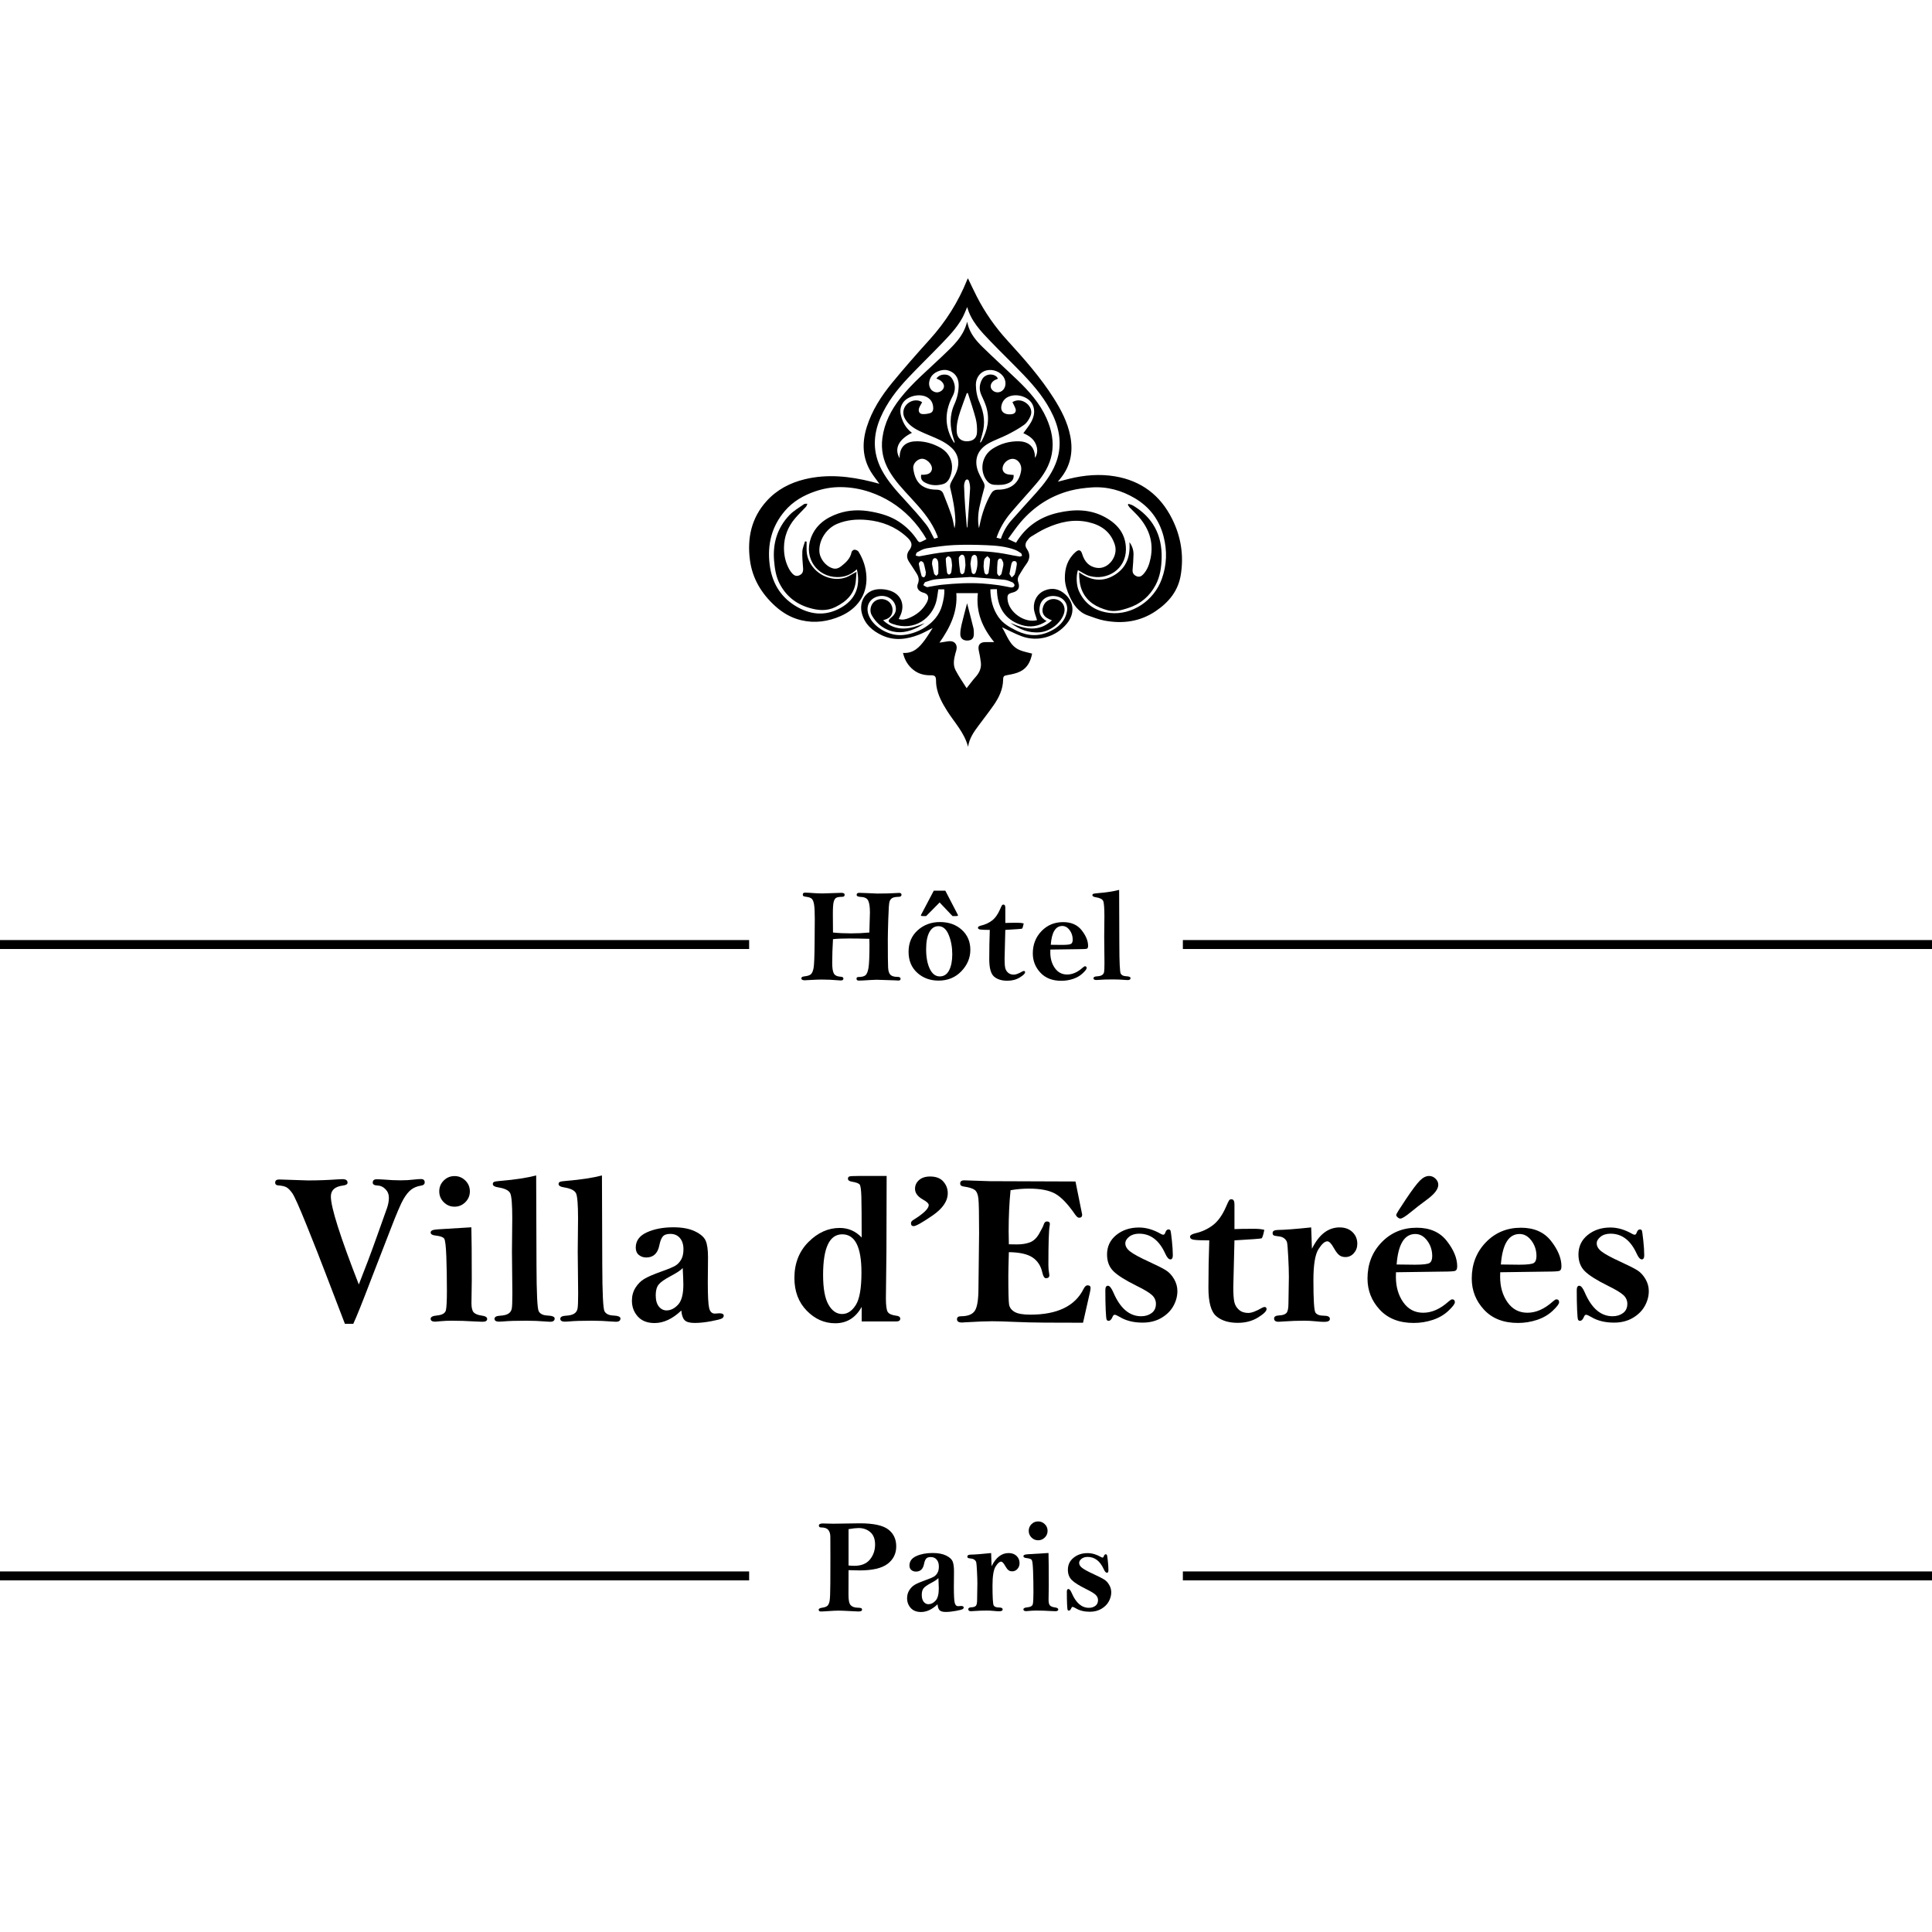 <svg xmlns="http://www.w3.org/2000/svg" xmlns:xlink="http://www.w3.org/1999/xlink" width="1080" zoomAndPan="magnify" viewBox="0 0 810 810" height="1080" preserveAspectRatio="xMidYMid meet" version="1.0"><defs><g/><clipPath id="ee7647349d"><path d="M 314.078 116.629 L 495.578 116.629 L 495.578 313.129 L 314.078 313.129 Z M 314.078 116.629 " clip-rule="nonzero"/></clipPath></defs><g fill="#000000" fill-opacity="1"><g transform="translate(114.88, 553.714)"><g><path d="M 33.238 1.293 L 29.719 1.293 L 21.52 -20.094 C 19.469 -25.5 16.871 -32.102 13.723 -39.898 C 10.574 -47.695 8.555 -52.219 7.664 -53.465 C 6.773 -54.711 5.961 -55.535 5.234 -55.938 C 4.508 -56.34 3.402 -56.598 1.914 -56.719 C 0.965 -56.746 0.488 -57.148 0.488 -57.922 C 0.488 -58.781 1.055 -59.211 2.184 -59.211 L 14.211 -58.812 C 18.402 -58.812 22.543 -58.961 26.645 -59.258 C 27.773 -59.316 28.457 -59.348 28.691 -59.348 C 30.117 -59.348 30.832 -58.855 30.832 -57.875 C 30.832 -57.223 30.191 -56.82 28.914 -56.672 C 25.531 -56.258 23.836 -54.727 23.836 -52.082 C 23.836 -47.508 27.742 -35.211 35.555 -15.191 C 38.168 -21.758 40.664 -28.383 43.039 -35.062 L 47.406 -47.316 C 47.91 -48.801 48.164 -50.227 48.164 -51.594 C 48.164 -52.988 47.68 -54.18 46.715 -55.156 C 45.75 -56.137 44.656 -56.645 43.441 -56.672 C 42.074 -56.73 41.391 -57.133 41.391 -57.875 C 41.391 -58.828 41.941 -59.301 43.039 -59.301 C 43.871 -59.301 44.91 -59.258 46.156 -59.168 C 48.684 -58.961 50.957 -58.855 52.977 -58.855 C 55.082 -58.855 56.953 -58.961 58.59 -59.168 C 59.805 -59.316 60.816 -59.391 61.617 -59.391 C 62.656 -59.391 63.18 -58.93 63.18 -58.008 C 63.18 -57.238 62.656 -56.777 61.617 -56.629 C 60.043 -56.391 58.691 -55.848 57.562 -55.004 C 56.434 -54.156 55.328 -52.797 54.246 -50.926 C 53.16 -49.055 51.355 -44.836 48.832 -38.273 L 40.902 -17.82 C 37.098 -7.84 34.543 -1.469 33.238 1.293 Z M 33.238 1.293 "/></g></g></g><g fill="#000000" fill-opacity="1"><g transform="translate(178.547, 553.714)"><g><path d="M 18.445 -54.223 C 18.445 -52.469 17.812 -50.961 16.551 -49.699 C 15.289 -48.438 13.781 -47.805 12.031 -47.805 C 10.246 -47.805 8.734 -48.438 7.484 -49.699 C 6.238 -50.961 5.613 -52.469 5.613 -54.223 C 5.613 -56.004 6.238 -57.52 7.484 -58.766 C 8.734 -60.016 10.246 -60.637 12.031 -60.637 C 13.781 -60.637 15.289 -60.016 16.551 -58.766 C 17.812 -57.52 18.445 -56.004 18.445 -54.223 Z M 19.07 -39.164 C 19.188 -35.004 19.246 -27.594 19.246 -16.93 L 19.113 -7.352 C 19.113 -5.422 19.434 -4.129 20.07 -3.477 C 20.711 -2.82 21.758 -2.391 23.211 -2.184 C 24.875 -1.977 25.707 -1.5 25.707 -0.758 C 25.707 0.043 25.055 0.445 23.746 0.445 C 23.125 0.445 22.039 0.402 20.496 0.312 C 17.227 0.105 13.988 0 10.781 0 C 9.207 0 7.605 0.074 5.969 0.223 C 4.988 0.34 4.32 0.402 3.965 0.402 C 2.66 0.402 2.004 0 2.004 -0.801 C 2.004 -1.574 2.867 -2.035 4.59 -2.184 C 6.875 -2.391 8.152 -3.156 8.422 -4.477 C 8.688 -5.801 8.82 -8.48 8.82 -12.52 C 8.82 -17.746 8.738 -22.551 8.578 -26.934 C 8.414 -31.312 8.109 -33.816 7.664 -34.441 C 7.219 -35.062 6.059 -35.48 4.188 -35.688 C 2.734 -35.836 2.004 -36.266 2.004 -36.98 C 2.004 -37.691 2.746 -38.109 4.234 -38.227 L 5.168 -38.316 Z M 19.07 -39.164 "/></g></g></g><g fill="#000000" fill-opacity="1"><g transform="translate(206.125, 553.714)"><g><path d="M 18.668 -60.906 L 18.801 -23.523 C 18.832 -11.586 19.145 -5.062 19.738 -3.965 C 20.332 -2.867 21.52 -2.273 23.301 -2.184 C 25.383 -2.094 26.422 -1.68 26.422 -0.938 C 26.422 -0.016 25.781 0.445 24.504 0.445 C 24.148 0.445 23.629 0.414 22.945 0.355 C 20.062 0.117 17.273 0 14.57 0 C 10.172 0 6.922 0.105 4.812 0.312 C 4.219 0.371 3.684 0.402 3.207 0.402 C 1.871 0.402 1.203 0 1.203 -0.801 C 1.203 -1.574 1.961 -2.004 3.477 -2.094 C 5.109 -2.184 6.305 -2.48 7.062 -2.984 C 7.82 -3.488 8.281 -4.195 8.441 -5.102 C 8.605 -6.008 8.688 -8.125 8.688 -11.449 L 8.512 -28.961 L 8.645 -42.859 C 8.645 -48.625 8.367 -52.121 7.82 -53.355 C 7.27 -54.586 5.645 -55.426 2.941 -55.871 C 1.309 -56.109 0.488 -56.582 0.488 -57.297 C 0.488 -57.742 0.676 -58.047 1.047 -58.211 C 1.418 -58.375 2.332 -58.516 3.785 -58.633 C 9.875 -59.137 14.836 -59.895 18.668 -60.906 Z M 18.668 -60.906 "/></g></g></g><g fill="#000000" fill-opacity="1"><g transform="translate(233.704, 553.714)"><g><path d="M 18.668 -60.906 L 18.801 -23.523 C 18.832 -11.586 19.145 -5.062 19.738 -3.965 C 20.332 -2.867 21.52 -2.273 23.301 -2.184 C 25.383 -2.094 26.422 -1.68 26.422 -0.938 C 26.422 -0.016 25.781 0.445 24.504 0.445 C 24.148 0.445 23.629 0.414 22.945 0.355 C 20.062 0.117 17.273 0 14.57 0 C 10.172 0 6.922 0.105 4.812 0.312 C 4.219 0.371 3.684 0.402 3.207 0.402 C 1.871 0.402 1.203 0 1.203 -0.801 C 1.203 -1.574 1.961 -2.004 3.477 -2.094 C 5.109 -2.184 6.305 -2.48 7.062 -2.984 C 7.82 -3.488 8.281 -4.195 8.441 -5.102 C 8.605 -6.008 8.688 -8.125 8.688 -11.449 L 8.512 -28.961 L 8.645 -42.859 C 8.645 -48.625 8.367 -52.121 7.82 -53.355 C 7.27 -54.586 5.645 -55.426 2.941 -55.871 C 1.309 -56.109 0.488 -56.582 0.488 -57.297 C 0.488 -57.742 0.676 -58.047 1.047 -58.211 C 1.418 -58.375 2.332 -58.516 3.785 -58.633 C 9.875 -59.137 14.836 -59.895 18.668 -60.906 Z M 18.668 -60.906 "/></g></g></g><g fill="#000000" fill-opacity="1"><g transform="translate(261.282, 553.714)"><g><path d="M 24.371 -4.277 C 22.531 -2.523 20.672 -1.211 18.801 -0.336 C 16.93 0.543 15.043 0.98 13.145 0.98 C 10.113 0.98 7.773 0.066 6.125 -1.762 C 4.477 -3.586 3.652 -5.809 3.652 -8.422 C 3.652 -10.441 4.152 -12.246 5.145 -13.836 C 6.141 -15.422 7.375 -16.656 8.844 -17.531 C 10.312 -18.41 12.742 -19.457 16.129 -20.672 C 18.98 -21.684 20.887 -22.477 21.855 -23.059 C 22.82 -23.637 23.629 -24.484 24.281 -25.598 C 24.934 -26.711 25.262 -28.16 25.262 -29.941 C 25.262 -31.902 24.773 -33.469 23.793 -34.641 C 22.812 -35.812 21.461 -36.402 19.738 -36.402 C 18.254 -36.402 17.199 -36.031 16.574 -35.285 C 15.949 -34.516 15.477 -33.281 15.148 -31.59 C 14.465 -28.203 12.637 -26.508 9.668 -26.508 C 8.449 -26.508 7.41 -26.867 6.551 -27.578 C 5.688 -28.293 5.258 -29.316 5.258 -30.652 C 5.258 -33.504 6.809 -35.637 9.914 -37.047 C 13.016 -38.457 16.723 -39.164 21.031 -39.164 C 24.742 -39.164 27.766 -38.598 30.098 -37.469 C 32.43 -36.34 33.922 -35.035 34.574 -33.551 C 35.227 -32.062 35.555 -29.746 35.555 -26.598 L 35.465 -16.039 C 35.465 -10.484 35.652 -6.922 36.023 -5.348 C 36.395 -3.773 37.188 -2.984 38.406 -2.984 C 38.582 -2.984 38.82 -3 39.117 -3.031 C 39.711 -3.09 40.113 -3.117 40.32 -3.117 C 41.539 -3.117 42.148 -2.777 42.148 -2.094 C 42.148 -1.648 41.895 -1.27 41.391 -0.957 C 40.887 -0.645 39.363 -0.254 36.824 0.223 C 34.285 0.699 31.988 0.938 29.941 0.938 C 27.891 0.938 26.488 0.543 25.73 -0.246 C 24.973 -1.031 24.52 -2.375 24.371 -4.277 Z M 24.949 -22.098 C 24.238 -21.238 22.531 -20.094 19.828 -18.668 C 17.359 -17.359 15.711 -16.203 14.883 -15.191 C 14.051 -14.152 13.633 -12.652 13.633 -10.691 C 13.633 -8.613 14.07 -7.031 14.949 -5.949 C 15.824 -4.863 16.902 -4.32 18.18 -4.32 C 19.902 -4.32 21.504 -5.117 22.988 -6.707 C 24.477 -8.293 25.219 -11.094 25.219 -15.105 C 25.219 -16.352 25.129 -18.684 24.949 -22.098 Z M 24.949 -22.098 "/></g></g></g><g fill="#000000" fill-opacity="1"><g transform="translate(304.989, 553.714)"><g/></g></g><g fill="#000000" fill-opacity="1"><g transform="translate(329.226, 553.714)"><g><path d="M 32.035 -34.887 C 32.035 -43.469 31.988 -49.195 31.902 -52.062 C 31.812 -54.93 31.574 -56.605 31.188 -57.098 C 30.801 -57.586 29.746 -57.98 28.023 -58.277 C 26.867 -58.453 26.285 -58.871 26.285 -59.523 C 26.285 -60.027 26.488 -60.348 26.887 -60.48 C 27.289 -60.617 28.574 -60.684 30.742 -60.684 L 42.504 -60.684 L 42.414 -29.051 L 42.191 -9.402 C 42.191 -6.371 42.453 -4.457 42.973 -3.652 C 43.492 -2.852 44.688 -2.332 46.559 -2.094 C 47.656 -1.977 48.207 -1.559 48.207 -0.848 C 48.207 -0.074 47.629 0.312 46.469 0.312 L 32.035 0.312 L 32.035 -5.793 C 30.758 -3.504 29.199 -1.789 27.355 -0.645 C 25.516 0.496 23.375 1.07 20.941 1.07 C 16.395 1.07 12.41 -0.699 8.977 -4.234 C 5.547 -7.766 3.832 -12.328 3.832 -17.91 C 3.832 -24.031 5.793 -29.059 9.711 -32.992 C 13.633 -36.93 18 -38.895 22.812 -38.895 C 24.625 -38.895 26.293 -38.562 27.824 -37.895 C 29.355 -37.227 30.758 -36.223 32.035 -34.887 Z M 15.859 -19.203 C 15.859 -13.531 16.609 -9.379 18.109 -6.75 C 19.609 -4.121 21.52 -2.809 23.836 -2.809 C 26.062 -2.809 27.973 -4.062 29.562 -6.57 C 31.152 -9.082 31.945 -13.617 31.945 -20.184 C 31.945 -25.531 31.277 -29.539 29.941 -32.211 C 28.605 -34.887 26.582 -36.223 23.883 -36.223 C 21.207 -36.223 19.203 -34.805 17.867 -31.969 C 16.531 -29.133 15.859 -24.875 15.859 -19.203 Z M 15.859 -19.203 "/></g></g></g><g fill="#000000" fill-opacity="1"><g transform="translate(379.616, 553.714)"><g><path d="M 4.012 -55.293 C 4.012 -56.746 4.574 -57.973 5.703 -58.969 C 6.832 -59.961 8.375 -60.461 10.336 -60.461 C 12.801 -60.461 14.652 -59.754 15.883 -58.344 C 17.117 -56.934 17.734 -55.305 17.734 -53.465 C 17.734 -50.137 15.586 -47.004 11.293 -44.062 C 7.004 -41.125 4.383 -39.652 3.43 -39.652 C 2.688 -39.652 2.316 -40.07 2.316 -40.902 C 2.316 -41.375 2.613 -41.805 3.207 -42.191 C 7.574 -44.895 9.758 -46.988 9.758 -48.477 C 9.758 -49.129 8.957 -49.902 7.352 -50.793 C 5.125 -52.039 4.012 -53.539 4.012 -55.293 Z M 4.012 -55.293 "/></g></g></g><g fill="#000000" fill-opacity="1"><g transform="translate(399.576, 553.714)"><g><path d="M 51.328 -58.367 C 52.277 -53.73 53.211 -49.098 54.133 -44.465 C 54.133 -43.605 53.703 -43.172 52.84 -43.172 C 52.367 -43.172 51.832 -43.59 51.238 -44.422 C 48.18 -48.875 45.379 -51.816 42.84 -53.242 C 40.301 -54.668 36.637 -55.379 31.855 -55.379 C 29.184 -55.379 26.598 -55.156 24.105 -54.711 C 23.57 -49.457 23.301 -43.691 23.301 -37.426 C 23.301 -36.355 23.332 -34.559 23.391 -32.035 L 26.777 -31.988 C 28.887 -31.988 30.707 -32.281 32.234 -32.859 C 33.766 -33.438 35.062 -34.672 36.133 -36.559 C 37.203 -38.441 37.812 -39.652 37.961 -40.188 C 38.227 -41.137 38.688 -41.613 39.34 -41.613 C 40.172 -41.613 40.59 -41.258 40.59 -40.543 C 40.59 -40.336 40.559 -40.098 40.5 -39.832 C 40.145 -37.988 39.965 -32.48 39.965 -23.301 C 39.965 -22.023 40.07 -20.867 40.277 -19.828 C 40.336 -19.531 40.367 -19.277 40.367 -19.07 C 40.367 -18.238 39.891 -17.82 38.941 -17.82 C 38.285 -17.82 37.781 -18.609 37.426 -20.184 C 36.832 -22.945 35.48 -25.047 33.371 -26.488 C 31.262 -27.93 27.934 -28.68 23.391 -28.738 C 23.242 -23.746 23.168 -20.465 23.168 -18.891 C 23.168 -12.117 23.273 -8.094 23.48 -6.816 C 23.688 -5.539 24.445 -4.508 25.754 -3.719 C 27.059 -2.934 29.273 -2.539 32.391 -2.539 C 43.707 -2.539 51.148 -6.133 54.711 -13.32 C 55.219 -14.332 55.766 -14.836 56.359 -14.836 C 57.223 -14.836 57.652 -14.48 57.652 -13.766 C 57.652 -13.293 57.562 -12.684 57.387 -11.941 L 54.488 0.848 L 38.359 0.801 C 33.816 0.773 29.578 0.668 25.641 0.488 C 21.707 0.312 18.625 0.223 16.395 0.223 C 13.902 0.223 10.145 0.371 5.125 0.668 C 4.5 0.727 4.039 0.758 3.742 0.758 C 2.348 0.758 1.648 0.297 1.648 -0.625 C 1.648 -1.457 2.211 -1.871 3.34 -1.871 C 6.223 -1.871 8.16 -2.652 9.156 -4.211 C 10.152 -5.77 10.648 -8.957 10.648 -13.766 L 10.914 -36.711 C 10.914 -44.555 10.82 -49.375 10.625 -51.172 C 10.434 -52.969 9.922 -54.184 9.09 -54.824 C 8.258 -55.461 6.699 -55.945 4.41 -56.273 C 3.461 -56.391 2.984 -56.805 2.984 -57.52 C 2.984 -58.41 3.535 -58.855 4.633 -58.855 L 15.371 -58.5 Z M 51.328 -58.367 "/></g></g></g><g fill="#000000" fill-opacity="1"><g transform="translate(459.455, 553.714)"><g><path d="M 34.172 -12.43 C 34.172 -10.293 33.617 -8.211 32.504 -6.191 C 31.387 -4.172 29.711 -2.504 27.469 -1.18 C 25.227 0.141 22.605 0.801 19.605 0.801 C 15.859 0.801 12.699 0.031 10.113 -1.516 C 8.984 -2.168 8.258 -2.496 7.93 -2.496 C 7.543 -2.496 7.246 -2.242 7.039 -1.738 C 6.562 -0.551 6 0.043 5.348 0.043 C 4.961 0.043 4.688 -0.105 4.523 -0.402 C 4.359 -0.699 4.227 -2.027 4.121 -4.387 C 4.016 -6.75 3.965 -9.551 3.965 -12.785 C 3.965 -14.035 4.32 -14.66 5.035 -14.66 C 5.746 -14.66 6.504 -13.738 7.309 -11.895 C 10.16 -5.211 14.051 -1.871 18.98 -1.871 C 20.703 -1.871 22.164 -2.316 23.367 -3.207 C 24.57 -4.098 25.172 -5.391 25.172 -7.086 C 25.172 -8.512 24.617 -9.734 23.504 -10.762 C 22.387 -11.785 20.258 -13.07 17.109 -14.613 C 12.355 -16.961 9.105 -19.008 7.352 -20.762 C 5.57 -22.516 4.68 -24.848 4.68 -27.758 C 4.68 -31.113 5.969 -33.84 8.555 -35.934 C 11.137 -38.027 14.316 -39.074 18.09 -39.074 C 21.09 -39.074 24.133 -38.184 27.223 -36.402 C 27.637 -36.164 27.98 -36.043 28.246 -36.043 C 28.633 -36.043 28.93 -36.371 29.137 -37.023 C 29.434 -37.855 29.867 -38.273 30.43 -38.273 C 30.816 -38.273 31.082 -38.137 31.234 -37.871 C 31.383 -37.605 31.59 -36.215 31.855 -33.707 C 32.125 -31.195 32.258 -29.109 32.258 -27.445 C 32.258 -26.285 31.914 -25.707 31.234 -25.707 C 30.52 -25.707 29.793 -26.539 29.051 -28.203 C 26.523 -33.727 22.887 -36.488 18.133 -36.488 C 16.41 -36.488 15.016 -36.059 13.945 -35.199 C 12.875 -34.336 12.34 -33.414 12.34 -32.434 C 12.34 -31.188 13.023 -30.043 14.391 -29.004 C 15.758 -27.934 18.414 -26.496 22.367 -24.684 C 25.754 -23.137 28.105 -21.941 29.43 -21.098 C 30.75 -20.25 31.871 -19.031 32.793 -17.441 C 33.711 -15.855 34.172 -14.184 34.172 -12.43 Z M 34.172 -12.43 "/></g></g></g><g fill="#000000" fill-opacity="1"><g transform="translate(497.459, 553.714)"><g><path d="M 20.094 -38.406 C 21.906 -38.496 24.684 -38.539 28.426 -38.539 C 30.117 -38.539 31.516 -38.391 32.613 -38.094 C 32.168 -35.867 31.773 -34.68 31.434 -34.531 C 31.09 -34.383 27.312 -34.098 20.094 -33.684 L 19.605 -14.035 C 19.605 -11.242 19.746 -9.191 20.027 -7.887 C 20.309 -6.578 20.957 -5.48 21.965 -4.59 C 22.977 -3.699 24.281 -3.254 25.887 -3.254 C 27.254 -3.254 29.199 -3.98 31.723 -5.438 C 32.109 -5.645 32.434 -5.746 32.703 -5.746 C 33.266 -5.746 33.551 -5.449 33.551 -4.855 C 33.551 -3.996 32.348 -2.82 29.941 -1.336 C 27.535 0.148 24.711 0.891 21.477 0.891 C 17.645 0.891 14.637 -0.043 12.453 -1.914 C 10.27 -3.785 9.18 -7.738 9.18 -13.766 C 9.18 -20.422 9.297 -27.059 9.535 -33.684 C 6.594 -33.684 4.516 -33.758 3.297 -33.906 C 2.078 -34.055 1.469 -34.484 1.469 -35.199 C 1.469 -35.793 2.168 -36.266 3.562 -36.625 C 6.328 -37.246 8.801 -38.375 10.984 -40.008 C 13.164 -41.645 15.031 -44.242 16.574 -47.805 C 17.199 -49.262 17.621 -50.145 17.844 -50.457 C 18.066 -50.77 18.387 -50.926 18.801 -50.926 C 19.664 -50.926 20.094 -50.211 20.094 -48.785 Z M 20.094 -38.406 "/></g></g></g><g fill="#000000" fill-opacity="1"><g transform="translate(532.612, 553.714)"><g><path d="M 17.422 -30.164 C 18.906 -33.164 20.613 -35.406 22.543 -36.891 C 24.477 -38.375 26.629 -39.117 29.004 -39.117 C 31.262 -39.117 33.066 -38.465 34.418 -37.156 C 35.77 -35.852 36.445 -34.219 36.445 -32.258 C 36.445 -30.711 35.961 -29.398 34.996 -28.312 C 34.031 -27.23 32.852 -26.688 31.457 -26.688 C 30.414 -26.688 29.555 -26.957 28.871 -27.488 C 28.188 -28.023 27.461 -28.977 26.688 -30.34 C 25.617 -32.301 24.684 -33.281 23.883 -33.281 C 22.781 -33.281 21.535 -32.168 20.137 -29.941 C 18.742 -27.711 18.043 -23.391 18.043 -16.977 C 18.043 -8.867 18.32 -4.359 18.867 -3.453 C 19.418 -2.547 20.629 -2.094 22.5 -2.094 C 24.133 -2.094 24.949 -1.648 24.949 -0.758 C 24.949 0.074 24.148 0.488 22.543 0.488 C 21.652 0.488 20.359 0.402 18.668 0.223 C 17.125 0.074 15.668 0 14.301 0 C 11.359 0 8.449 0.105 5.57 0.312 C 4.352 0.402 3.637 0.445 3.43 0.445 C 2.184 0.445 1.559 -0.016 1.559 -0.938 C 1.559 -1.738 2.289 -2.168 3.742 -2.227 C 5.168 -2.289 6.164 -2.621 6.727 -3.23 C 7.293 -3.84 7.574 -5.168 7.574 -7.219 L 7.754 -18.355 C 7.754 -20.613 7.664 -23.422 7.484 -26.777 C 7.309 -30.133 7.145 -32.133 6.996 -32.77 C 6.848 -33.406 6.469 -33.98 5.859 -34.484 C 5.25 -34.988 4.426 -35.285 3.387 -35.375 C 2.316 -35.496 1.641 -35.637 1.359 -35.801 C 1.078 -35.961 0.938 -36.297 0.938 -36.801 C 0.938 -37.605 1.68 -38.02 3.164 -38.051 C 5.895 -38.078 10.543 -38.434 17.109 -39.117 Z M 17.422 -30.164 "/></g></g></g><g fill="#000000" fill-opacity="1"><g transform="translate(569.68, 553.714)"><g><path d="M 15.594 -20.316 C 15.562 -19.457 15.551 -18.832 15.551 -18.445 C 15.551 -14.227 16.582 -10.656 18.645 -7.73 C 20.711 -4.805 23.496 -3.34 27 -3.34 C 30.594 -3.34 34.129 -4.902 37.605 -8.02 C 38.316 -8.645 38.82 -8.957 39.117 -8.957 C 39.891 -8.957 40.277 -8.539 40.277 -7.707 C 40.277 -7.055 39.387 -5.883 37.605 -4.188 C 35.82 -2.496 33.637 -1.219 31.055 -0.355 C 28.469 0.504 25.797 0.938 23.035 0.938 C 16.977 0.938 12.23 -0.914 8.801 -4.613 C 5.367 -8.309 3.652 -12.668 3.652 -17.688 C 3.652 -23.719 5.621 -28.773 9.559 -32.859 C 13.492 -36.941 18.402 -38.984 24.281 -38.984 C 29.809 -38.984 34.016 -37.129 36.914 -33.414 C 39.809 -29.703 41.258 -26.168 41.258 -22.812 C 41.258 -21.742 40.977 -21.105 40.41 -20.895 C 39.848 -20.688 38.02 -20.586 34.93 -20.586 Z M 15.859 -23.57 C 20.258 -23.508 22.797 -23.48 23.48 -23.48 C 26.836 -23.48 28.895 -23.719 29.652 -24.191 C 30.406 -24.668 30.785 -25.633 30.785 -27.09 C 30.785 -29.523 30.09 -31.68 28.691 -33.551 C 27.297 -35.422 25.633 -36.355 23.703 -36.355 C 19.129 -36.355 16.516 -32.094 15.859 -23.57 Z M 29.496 -60.684 C 30.504 -60.684 31.395 -60.305 32.168 -59.547 C 32.941 -58.789 33.328 -57.934 33.328 -56.984 C 33.328 -55.172 31.766 -53.125 28.648 -50.836 C 26.211 -49.055 23.91 -47.273 21.742 -45.488 C 19.574 -43.707 18.133 -42.816 17.422 -42.816 C 17.062 -42.816 16.684 -42.996 16.285 -43.352 C 15.883 -43.707 15.684 -44.051 15.684 -44.375 C 15.684 -44.703 17.012 -46.848 19.672 -50.812 C 22.328 -54.781 24.305 -57.414 25.598 -58.723 C 26.887 -60.027 28.188 -60.684 29.496 -60.684 Z M 29.496 -60.684 "/></g></g></g><g fill="#000000" fill-opacity="1"><g transform="translate(613.387, 553.714)"><g><path d="M 15.594 -20.316 C 15.562 -19.457 15.551 -18.832 15.551 -18.445 C 15.551 -14.227 16.582 -10.656 18.645 -7.73 C 20.711 -4.805 23.496 -3.34 27 -3.34 C 30.594 -3.34 34.129 -4.902 37.605 -8.02 C 38.316 -8.645 38.82 -8.957 39.117 -8.957 C 39.891 -8.957 40.277 -8.539 40.277 -7.707 C 40.277 -7.055 39.387 -5.883 37.605 -4.188 C 35.82 -2.496 33.637 -1.219 31.055 -0.355 C 28.469 0.504 25.797 0.938 23.035 0.938 C 16.977 0.938 12.23 -0.914 8.801 -4.613 C 5.367 -8.309 3.652 -12.668 3.652 -17.688 C 3.652 -23.719 5.621 -28.773 9.559 -32.859 C 13.492 -36.941 18.402 -38.984 24.281 -38.984 C 29.809 -38.984 34.016 -37.129 36.914 -33.414 C 39.809 -29.703 41.258 -26.168 41.258 -22.812 C 41.258 -21.742 40.977 -21.105 40.41 -20.895 C 39.848 -20.688 38.02 -20.586 34.93 -20.586 Z M 15.859 -23.57 C 20.258 -23.508 22.797 -23.48 23.48 -23.48 C 26.836 -23.48 28.895 -23.719 29.652 -24.191 C 30.406 -24.668 30.785 -25.633 30.785 -27.09 C 30.785 -29.523 30.09 -31.68 28.691 -33.551 C 27.297 -35.422 25.633 -36.355 23.703 -36.355 C 19.129 -36.355 16.516 -32.094 15.859 -23.57 Z M 15.859 -23.57 "/></g></g></g><g fill="#000000" fill-opacity="1"><g transform="translate(657.094, 553.714)"><g><path d="M 34.172 -12.43 C 34.172 -10.293 33.617 -8.211 32.504 -6.191 C 31.387 -4.172 29.711 -2.504 27.469 -1.18 C 25.227 0.141 22.605 0.801 19.605 0.801 C 15.859 0.801 12.699 0.031 10.113 -1.516 C 8.984 -2.168 8.258 -2.496 7.93 -2.496 C 7.543 -2.496 7.246 -2.242 7.039 -1.738 C 6.562 -0.551 6 0.043 5.348 0.043 C 4.961 0.043 4.688 -0.105 4.523 -0.402 C 4.359 -0.699 4.227 -2.027 4.121 -4.387 C 4.016 -6.75 3.965 -9.551 3.965 -12.785 C 3.965 -14.035 4.32 -14.66 5.035 -14.66 C 5.746 -14.66 6.504 -13.738 7.309 -11.895 C 10.16 -5.211 14.051 -1.871 18.98 -1.871 C 20.703 -1.871 22.164 -2.316 23.367 -3.207 C 24.57 -4.098 25.172 -5.391 25.172 -7.086 C 25.172 -8.512 24.617 -9.734 23.504 -10.762 C 22.387 -11.785 20.258 -13.07 17.109 -14.613 C 12.355 -16.961 9.105 -19.008 7.352 -20.762 C 5.57 -22.516 4.68 -24.848 4.68 -27.758 C 4.68 -31.113 5.969 -33.84 8.555 -35.934 C 11.137 -38.027 14.316 -39.074 18.09 -39.074 C 21.09 -39.074 24.133 -38.184 27.223 -36.402 C 27.637 -36.164 27.98 -36.043 28.246 -36.043 C 28.633 -36.043 28.93 -36.371 29.137 -37.023 C 29.434 -37.855 29.867 -38.273 30.43 -38.273 C 30.816 -38.273 31.082 -38.137 31.234 -37.871 C 31.383 -37.605 31.59 -36.215 31.855 -33.707 C 32.125 -31.195 32.258 -29.109 32.258 -27.445 C 32.258 -26.285 31.914 -25.707 31.234 -25.707 C 30.52 -25.707 29.793 -26.539 29.051 -28.203 C 26.523 -33.727 22.887 -36.488 18.133 -36.488 C 16.41 -36.488 15.016 -36.059 13.945 -35.199 C 12.875 -34.336 12.34 -33.414 12.34 -32.434 C 12.34 -31.188 13.023 -30.043 14.391 -29.004 C 15.758 -27.934 18.414 -26.496 22.367 -24.684 C 25.754 -23.137 28.105 -21.941 29.43 -21.098 C 30.75 -20.25 31.871 -19.031 32.793 -17.441 C 33.711 -15.855 34.172 -14.184 34.172 -12.43 Z M 34.172 -12.43 "/></g></g></g><path stroke-linecap="butt" transform="matrix(0.75, 0, 0, 0.75, 0, 658.831)" fill="none" stroke-linejoin="miter" d="M -0 2.502 L 418.771 2.502 " stroke="#000000" stroke-width="5" stroke-opacity="1" stroke-miterlimit="4"/><g fill="#000000" fill-opacity="1"><g transform="translate(341.725, 675.237)"><g><path d="M 14.031 -16.945 L 14.004 -6.508 C 14.004 -4.312 14.316 -2.887 14.938 -2.238 C 15.562 -1.59 16.504 -1.246 17.766 -1.207 C 18.609 -1.191 19.141 -1.121 19.359 -1.004 C 19.578 -0.883 19.691 -0.66 19.691 -0.328 C 19.691 0.145 19.16 0.383 18.098 0.383 C 17.621 0.383 16.512 0.328 14.773 0.219 C 12.43 0.09 10.793 0.027 9.859 0.027 C 8.832 0.027 7.422 0.09 5.629 0.219 C 4.148 0.328 3.066 0.383 2.391 0.383 C 1.805 0.383 1.512 0.129 1.512 -0.383 C 1.512 -0.789 2.016 -1.062 3.02 -1.207 C 4.027 -1.355 4.742 -1.617 5.164 -1.992 C 5.582 -2.367 5.891 -3.023 6.082 -3.969 C 6.273 -4.91 6.379 -7.43 6.398 -11.52 C 6.418 -15.613 6.426 -19.215 6.426 -22.324 L 6.398 -30.977 C 6.398 -32.148 6.113 -33.086 5.547 -33.793 C 4.98 -34.496 3.98 -34.848 2.555 -34.848 C 1.914 -34.848 1.594 -35.105 1.594 -35.617 C 1.594 -36.223 2.16 -36.523 3.297 -36.523 L 4.008 -36.496 C 5.035 -36.441 6.223 -36.414 7.578 -36.414 L 18.785 -36.578 C 24.457 -36.578 28.418 -35.727 30.66 -34.023 C 32.902 -32.32 34.023 -29.949 34.023 -26.91 C 34.023 -23.871 32.82 -21.434 30.414 -19.594 C 28.008 -17.754 24.074 -16.832 18.617 -16.832 C 17.355 -16.832 15.828 -16.871 14.031 -16.945 Z M 14.031 -18.895 C 15.078 -18.801 15.883 -18.758 16.449 -18.758 C 19.359 -18.758 21.539 -19.637 22.984 -21.391 C 24.43 -23.148 25.156 -25.246 25.156 -27.68 C 25.156 -29.988 24.492 -31.719 23.164 -32.871 C 21.836 -34.023 20.203 -34.602 18.262 -34.602 C 17.254 -34.602 15.844 -34.445 14.031 -34.133 Z M 14.031 -18.895 "/></g></g></g><g fill="#000000" fill-opacity="1"><g transform="translate(378.053, 675.237)"><g><path d="M 15.02 -2.637 C 13.887 -1.555 12.742 -0.746 11.59 -0.207 C 10.434 0.336 9.273 0.605 8.102 0.605 C 6.234 0.605 4.793 0.043 3.777 -1.086 C 2.762 -2.211 2.25 -3.578 2.25 -5.191 C 2.25 -6.434 2.559 -7.547 3.172 -8.527 C 3.785 -9.508 4.543 -10.266 5.449 -10.805 C 6.355 -11.348 7.855 -11.992 9.941 -12.742 C 11.699 -13.363 12.875 -13.855 13.469 -14.211 C 14.066 -14.566 14.562 -15.09 14.965 -15.777 C 15.371 -16.465 15.57 -17.355 15.57 -18.453 C 15.57 -19.664 15.27 -20.629 14.664 -21.352 C 14.059 -22.074 13.227 -22.438 12.164 -22.438 C 11.25 -22.438 10.602 -22.207 10.215 -21.75 C 9.832 -21.273 9.539 -20.512 9.336 -19.469 C 8.914 -17.383 7.789 -16.34 5.961 -16.34 C 5.207 -16.34 4.566 -16.559 4.035 -17 C 3.508 -17.438 3.242 -18.07 3.242 -18.895 C 3.242 -20.652 4.195 -21.965 6.109 -22.836 C 8.023 -23.703 10.309 -24.137 12.961 -24.137 C 15.25 -24.137 17.113 -23.789 18.551 -23.094 C 19.988 -22.398 20.906 -21.594 21.309 -20.68 C 21.711 -19.762 21.914 -18.336 21.914 -16.395 L 21.859 -9.887 C 21.859 -6.461 21.973 -4.266 22.203 -3.297 C 22.43 -2.324 22.922 -1.84 23.672 -1.84 C 23.781 -1.84 23.93 -1.848 24.109 -1.867 C 24.477 -1.902 24.723 -1.922 24.852 -1.922 C 25.602 -1.922 25.977 -1.711 25.977 -1.289 C 25.977 -1.016 25.824 -0.781 25.512 -0.59 C 25.199 -0.398 24.262 -0.156 22.695 0.137 C 21.133 0.43 19.719 0.578 18.453 0.578 C 17.191 0.578 16.324 0.336 15.859 -0.152 C 15.391 -0.637 15.113 -1.465 15.02 -2.637 Z M 15.379 -13.621 C 14.938 -13.09 13.887 -12.387 12.219 -11.508 C 10.699 -10.699 9.684 -9.988 9.172 -9.363 C 8.66 -8.723 8.402 -7.801 8.402 -6.59 C 8.402 -5.309 8.672 -4.336 9.215 -3.668 C 9.754 -2.996 10.418 -2.664 11.203 -2.664 C 12.266 -2.664 13.254 -3.152 14.172 -4.133 C 15.086 -5.113 15.543 -6.836 15.543 -9.309 C 15.543 -10.078 15.488 -11.516 15.379 -13.621 Z M 15.379 -13.621 "/></g></g></g><g fill="#000000" fill-opacity="1"><g transform="translate(404.99, 675.237)"><g><path d="M 10.738 -18.59 C 11.652 -20.441 12.707 -21.824 13.895 -22.738 C 15.086 -23.652 16.414 -24.109 17.879 -24.109 C 19.27 -24.109 20.379 -23.707 21.215 -22.902 C 22.047 -22.098 22.465 -21.09 22.465 -19.883 C 22.465 -18.93 22.164 -18.121 21.57 -17.453 C 20.977 -16.785 20.25 -16.449 19.387 -16.449 C 18.746 -16.449 18.215 -16.613 17.793 -16.945 C 17.375 -17.273 16.926 -17.859 16.449 -18.699 C 15.789 -19.91 15.215 -20.512 14.719 -20.512 C 14.043 -20.512 13.273 -19.828 12.414 -18.453 C 11.551 -17.082 11.121 -14.418 11.121 -10.461 C 11.121 -5.465 11.293 -2.688 11.629 -2.129 C 11.969 -1.57 12.715 -1.289 13.867 -1.289 C 14.875 -1.289 15.379 -1.016 15.379 -0.469 C 15.379 0.047 14.883 0.301 13.895 0.301 C 13.348 0.301 12.551 0.246 11.508 0.137 C 10.555 0.047 9.656 0 8.816 0 C 7.004 0 5.207 0.062 3.434 0.191 C 2.684 0.246 2.242 0.273 2.113 0.273 C 1.344 0.273 0.961 -0.008 0.961 -0.578 C 0.961 -1.07 1.41 -1.336 2.309 -1.375 C 3.184 -1.41 3.797 -1.617 4.148 -1.992 C 4.496 -2.367 4.668 -3.184 4.668 -4.449 L 4.777 -11.312 C 4.777 -12.707 4.723 -14.434 4.613 -16.504 C 4.504 -18.574 4.402 -19.805 4.312 -20.199 C 4.219 -20.59 3.988 -20.945 3.609 -21.254 C 3.234 -21.566 2.727 -21.75 2.086 -21.805 C 1.43 -21.879 1.012 -21.965 0.836 -22.066 C 0.664 -22.164 0.578 -22.371 0.578 -22.684 C 0.578 -23.176 1.035 -23.434 1.949 -23.453 C 3.633 -23.469 6.5 -23.691 10.547 -24.109 Z M 10.738 -18.59 "/></g></g></g><g fill="#000000" fill-opacity="1"><g transform="translate(427.836, 675.237)"><g><path d="M 11.367 -33.422 C 11.367 -32.34 10.98 -31.41 10.203 -30.633 C 9.422 -29.855 8.496 -29.465 7.414 -29.465 C 6.316 -29.465 5.383 -29.855 4.613 -30.633 C 3.844 -31.41 3.461 -32.34 3.461 -33.422 C 3.461 -34.52 3.844 -35.453 4.613 -36.223 C 5.383 -36.992 6.316 -37.375 7.414 -37.375 C 8.496 -37.375 9.422 -36.992 10.203 -36.223 C 10.98 -35.453 11.367 -34.52 11.367 -33.422 Z M 11.754 -24.137 C 11.828 -21.574 11.863 -17.008 11.863 -10.434 L 11.781 -4.531 C 11.781 -3.34 11.977 -2.543 12.371 -2.141 C 12.766 -1.738 13.41 -1.473 14.309 -1.344 C 15.332 -1.219 15.844 -0.926 15.844 -0.469 C 15.844 0.027 15.441 0.273 14.637 0.273 C 14.254 0.273 13.586 0.246 12.633 0.191 C 10.617 0.062 8.621 0 6.645 0 C 5.676 0 4.688 0.047 3.68 0.137 C 3.074 0.211 2.664 0.246 2.445 0.246 C 1.637 0.246 1.234 0 1.234 -0.496 C 1.234 -0.969 1.766 -1.254 2.828 -1.344 C 4.238 -1.473 5.027 -1.945 5.191 -2.762 C 5.355 -3.574 5.438 -5.227 5.438 -7.715 C 5.438 -10.938 5.387 -13.898 5.285 -16.602 C 5.188 -19.301 4.996 -20.844 4.723 -21.227 C 4.449 -21.613 3.734 -21.867 2.582 -21.996 C 1.684 -22.09 1.234 -22.352 1.234 -22.793 C 1.234 -23.23 1.695 -23.488 2.609 -23.562 L 3.184 -23.617 Z M 11.754 -24.137 "/></g></g></g><g fill="#000000" fill-opacity="1"><g transform="translate(444.833, 675.237)"><g><path d="M 21.062 -7.66 C 21.062 -6.344 20.719 -5.062 20.031 -3.816 C 19.348 -2.57 18.312 -1.543 16.93 -0.727 C 15.547 0.086 13.934 0.496 12.082 0.496 C 9.777 0.496 7.828 0.02 6.234 -0.934 C 5.539 -1.336 5.09 -1.539 4.887 -1.539 C 4.648 -1.539 4.469 -1.383 4.34 -1.07 C 4.047 -0.34 3.699 0.027 3.297 0.027 C 3.059 0.027 2.887 -0.062 2.789 -0.246 C 2.688 -0.43 2.605 -1.25 2.539 -2.703 C 2.477 -4.16 2.445 -5.887 2.445 -7.883 C 2.445 -8.648 2.664 -9.035 3.102 -9.035 C 3.543 -9.035 4.008 -8.469 4.504 -7.332 C 6.262 -3.215 8.66 -1.152 11.699 -1.152 C 12.762 -1.152 13.66 -1.43 14.402 -1.977 C 15.145 -2.527 15.516 -3.324 15.516 -4.367 C 15.516 -5.246 15.172 -6 14.484 -6.633 C 13.801 -7.262 12.484 -8.055 10.547 -9.008 C 7.617 -10.453 5.609 -11.715 4.531 -12.797 C 3.434 -13.879 2.883 -15.312 2.883 -17.109 C 2.883 -19.176 3.68 -20.855 5.273 -22.148 C 6.867 -23.438 8.824 -24.082 11.148 -24.082 C 13 -24.082 14.875 -23.535 16.777 -22.438 C 17.035 -22.289 17.246 -22.215 17.41 -22.215 C 17.648 -22.215 17.832 -22.418 17.961 -22.82 C 18.145 -23.332 18.406 -23.59 18.758 -23.59 C 18.992 -23.59 19.16 -23.508 19.25 -23.344 C 19.344 -23.176 19.469 -22.32 19.637 -20.773 C 19.801 -19.227 19.883 -17.941 19.883 -16.918 C 19.883 -16.203 19.672 -15.844 19.25 -15.844 C 18.812 -15.844 18.363 -16.359 17.906 -17.383 C 16.348 -20.789 14.105 -22.492 11.176 -22.492 C 10.113 -22.492 9.254 -22.227 8.594 -21.695 C 7.938 -21.164 7.605 -20.598 7.605 -19.992 C 7.605 -19.223 8.027 -18.52 8.871 -17.879 C 9.711 -17.219 11.352 -16.332 13.785 -15.215 C 15.871 -14.262 17.324 -13.523 18.137 -13.004 C 18.953 -12.48 19.645 -11.73 20.211 -10.75 C 20.777 -9.773 21.062 -8.742 21.062 -7.66 Z M 21.062 -7.66 "/></g></g></g><path stroke-linecap="butt" transform="matrix(0.75, 0, 0, 0.75, 495.922, 658.831)" fill="none" stroke-linejoin="miter" d="M -0.001 2.502 L 418.77 2.502 " stroke="#000000" stroke-width="5" stroke-opacity="1" stroke-miterlimit="4"/><path stroke-linecap="butt" transform="matrix(0.75, 0, 0, 0.75, 0, 394.123)" fill="none" stroke-linejoin="miter" d="M -0 2.502 L 418.771 2.502 " stroke="#000000" stroke-width="5" stroke-opacity="1" stroke-miterlimit="4"/><g fill="#000000" fill-opacity="1"><g transform="translate(335.286, 410.628)"><g><path d="M 29.191 -19.664 L 29.438 -28.012 C 29.438 -30.355 29.199 -32.02 28.723 -33.008 C 28.25 -33.996 27.25 -34.52 25.73 -34.574 C 24.484 -34.629 23.863 -34.922 23.863 -35.453 C 23.863 -36.02 24.23 -36.305 24.961 -36.305 C 25.805 -36.305 27.086 -36.258 28.809 -36.168 C 31.023 -36.055 32.258 -36 32.516 -36 C 35.625 -36 38.355 -36.074 40.699 -36.223 C 41.137 -36.258 41.449 -36.277 41.633 -36.277 C 42.328 -36.277 42.676 -36.02 42.676 -35.508 C 42.676 -34.941 42.281 -34.648 41.492 -34.629 C 40.211 -34.609 39.301 -34.438 38.762 -34.105 C 38.223 -33.777 37.848 -33.27 37.637 -32.582 C 37.426 -31.895 37.254 -29.48 37.129 -25.332 C 37 -21.188 36.934 -18.336 36.934 -16.777 C 36.934 -10.336 36.977 -6.391 37.059 -4.941 C 37.141 -3.496 37.473 -2.488 38.047 -1.922 C 38.625 -1.355 39.609 -1.07 41 -1.07 C 41.859 -1.07 42.289 -0.797 42.289 -0.246 C 42.289 0.23 41.961 0.469 41.301 0.469 C 41.082 0.469 40.605 0.438 39.875 0.383 L 32.266 0.137 C 31.809 0.137 30.93 0.176 29.629 0.246 C 27.141 0.41 25.531 0.496 24.797 0.496 C 24.137 0.496 23.809 0.23 23.809 -0.301 C 23.809 -0.777 24.082 -1.016 24.633 -1.016 C 25.949 -1.016 26.91 -1.246 27.516 -1.703 C 28.121 -2.16 28.559 -3.215 28.836 -4.859 C 29.109 -6.508 29.246 -9.793 29.246 -14.719 C 29.246 -15.23 29.227 -16 29.191 -17.027 C 25.988 -17.117 23.148 -17.164 20.68 -17.164 C 17.84 -17.164 15.598 -17.07 13.949 -16.887 C 13.73 -13.207 13.621 -9.875 13.621 -6.895 C 13.621 -4.77 13.855 -3.297 14.32 -2.473 C 14.789 -1.648 15.762 -1.199 17.246 -1.125 C 17.961 -1.09 18.316 -0.824 18.316 -0.328 C 18.316 0.184 17.941 0.438 17.191 0.438 C 16.918 0.438 16.512 0.41 15.984 0.355 C 13.805 0.156 11.523 0.055 9.145 0.055 C 8.027 0.055 6.535 0.109 4.668 0.219 C 3.352 0.312 2.5 0.355 2.113 0.355 C 1.164 0.355 0.688 0.082 0.688 -0.469 C 0.688 -0.906 1.062 -1.172 1.812 -1.262 C 3.223 -1.41 4.18 -1.711 4.684 -2.168 C 5.188 -2.629 5.562 -3.492 5.809 -4.766 C 6.055 -6.035 6.203 -9.668 6.246 -15.652 C 6.293 -21.641 6.316 -24.906 6.316 -25.457 C 6.316 -28.168 6.219 -30.129 6.027 -31.348 C 5.836 -32.566 5.512 -33.383 5.055 -33.805 C 4.594 -34.227 3.891 -34.492 2.938 -34.602 C 2.207 -34.711 1.75 -34.816 1.566 -34.918 C 1.383 -35.02 1.289 -35.234 1.289 -35.562 C 1.289 -36.113 1.602 -36.387 2.223 -36.387 C 3.012 -36.387 4.34 -36.312 6.207 -36.168 C 7.25 -36.094 8.43 -36.055 9.75 -36.055 L 17.492 -36.305 C 18.391 -36.305 18.84 -36.02 18.84 -35.453 C 18.84 -34.902 18.473 -34.629 17.738 -34.629 C 16.531 -34.629 15.699 -34.48 15.242 -34.188 C 14.785 -33.895 14.445 -33.32 14.227 -32.461 C 14.004 -31.598 13.895 -29.934 13.895 -27.461 L 13.949 -19.664 C 16.273 -19.426 18.785 -19.305 21.477 -19.305 C 24.148 -19.305 26.719 -19.426 29.191 -19.664 Z M 29.191 -19.664 "/></g></g></g><g fill="#000000" fill-opacity="1"><g transform="translate(378.644, 410.628)"><g><path d="M 28.176 -12.414 C 28.176 -9.043 26.922 -6.051 24.414 -3.434 C 21.906 -0.816 18.719 0.496 14.855 0.496 C 11.305 0.496 8.32 -0.605 5.902 -2.801 C 3.488 -4.996 2.277 -7.926 2.277 -11.59 C 2.277 -15.305 3.555 -18.312 6.109 -20.609 C 8.664 -22.906 11.773 -24.055 15.434 -24.055 C 19.148 -24.055 22.203 -22.973 24.59 -20.801 C 26.98 -18.633 28.176 -15.836 28.176 -12.414 Z M 20.598 -10.547 C 20.598 -13.547 20.098 -16.262 19.098 -18.688 C 18.102 -21.113 16.668 -22.324 14.801 -22.324 C 13.152 -22.324 11.883 -21.48 10.984 -19.785 C 10.086 -18.094 9.641 -15.719 9.641 -12.66 C 9.641 -9.328 10.148 -6.594 11.164 -4.461 C 12.18 -2.328 13.574 -1.262 15.352 -1.262 C 17.09 -1.262 18.398 -2.113 19.277 -3.816 C 20.156 -5.52 20.598 -7.762 20.598 -10.547 Z M 17.684 -37.211 L 22.574 -27.789 C 22.867 -27.242 23.012 -26.922 23.012 -26.828 C 23.012 -26.648 22.711 -26.555 22.105 -26.555 L 20.707 -26.555 L 15.297 -32.266 L 9.641 -26.555 L 8.266 -26.555 C 7.715 -26.555 7.441 -26.648 7.441 -26.828 C 7.441 -26.922 7.562 -27.188 7.801 -27.625 L 12.852 -37.211 Z M 17.684 -37.211 "/></g></g></g><g fill="#000000" fill-opacity="1"><g transform="translate(409.095, 410.628)"><g><path d="M 12.387 -23.672 C 13.5 -23.727 15.215 -23.754 17.52 -23.754 C 18.562 -23.754 19.426 -23.664 20.102 -23.48 C 19.828 -22.105 19.586 -21.375 19.375 -21.281 C 19.164 -21.191 16.832 -21.016 12.387 -20.762 L 12.082 -8.648 C 12.082 -6.93 12.168 -5.668 12.344 -4.859 C 12.52 -4.055 12.914 -3.379 13.539 -2.828 C 14.16 -2.277 14.965 -2.004 15.953 -2.004 C 16.797 -2.004 17.996 -2.453 19.551 -3.352 C 19.789 -3.477 19.992 -3.543 20.156 -3.543 C 20.504 -3.543 20.68 -3.359 20.68 -2.992 C 20.68 -2.461 19.938 -1.738 18.453 -0.824 C 16.973 0.09 15.23 0.551 13.234 0.551 C 10.875 0.551 9.02 -0.027 7.676 -1.18 C 6.328 -2.336 5.656 -4.77 5.656 -8.484 C 5.656 -12.586 5.73 -16.68 5.875 -20.762 C 4.062 -20.762 2.781 -20.805 2.031 -20.898 C 1.281 -20.988 0.906 -21.254 0.906 -21.695 C 0.906 -22.059 1.336 -22.352 2.195 -22.574 C 3.898 -22.957 5.422 -23.652 6.77 -24.66 C 8.113 -25.668 9.262 -27.27 10.215 -29.465 C 10.602 -30.363 10.859 -30.906 11 -31.102 C 11.137 -31.293 11.332 -31.387 11.59 -31.387 C 12.121 -31.387 12.387 -30.949 12.387 -30.07 Z M 12.387 -23.672 "/></g></g></g><g fill="#000000" fill-opacity="1"><g transform="translate(430.76, 410.628)"><g><path d="M 9.613 -12.523 C 9.594 -11.992 9.582 -11.605 9.582 -11.367 C 9.582 -8.77 10.219 -6.566 11.492 -4.766 C 12.766 -2.961 14.48 -2.059 16.641 -2.059 C 18.855 -2.059 21.035 -3.02 23.176 -4.941 C 23.617 -5.328 23.93 -5.52 24.109 -5.52 C 24.586 -5.52 24.824 -5.262 24.824 -4.75 C 24.824 -4.348 24.277 -3.625 23.176 -2.582 C 22.078 -1.539 20.734 -0.75 19.141 -0.219 C 17.547 0.312 15.898 0.578 14.199 0.578 C 10.461 0.578 7.539 -0.562 5.422 -2.844 C 3.309 -5.121 2.25 -7.809 2.25 -10.902 C 2.25 -14.617 3.465 -17.734 5.891 -20.254 C 8.316 -22.77 11.34 -24.027 14.965 -24.027 C 18.371 -24.027 20.965 -22.883 22.75 -20.598 C 24.535 -18.309 25.43 -16.129 25.43 -14.059 C 25.43 -13.402 25.254 -13.008 24.906 -12.879 C 24.559 -12.75 23.434 -12.688 21.531 -12.688 Z M 9.777 -14.527 C 12.484 -14.492 14.051 -14.473 14.473 -14.473 C 16.539 -14.473 17.809 -14.617 18.277 -14.91 C 18.742 -15.203 18.977 -15.801 18.977 -16.695 C 18.977 -18.199 18.547 -19.523 17.684 -20.68 C 16.824 -21.832 15.801 -22.41 14.609 -22.41 C 11.789 -22.41 10.18 -19.781 9.777 -14.527 Z M 9.777 -14.527 "/></g></g></g><g fill="#000000" fill-opacity="1"><g transform="translate(457.697, 410.628)"><g><path d="M 11.508 -37.539 L 11.59 -14.5 C 11.605 -7.141 11.801 -3.121 12.164 -2.445 C 12.531 -1.766 13.266 -1.402 14.363 -1.344 C 15.645 -1.289 16.285 -1.035 16.285 -0.578 C 16.285 -0.008 15.891 0.273 15.105 0.273 C 14.883 0.273 14.562 0.258 14.141 0.219 C 12.367 0.074 10.645 0 8.98 0 C 6.27 0 4.266 0.062 2.965 0.191 C 2.602 0.23 2.27 0.246 1.977 0.246 C 1.152 0.246 0.742 0 0.742 -0.496 C 0.742 -0.969 1.207 -1.234 2.141 -1.289 C 3.148 -1.344 3.887 -1.527 4.352 -1.84 C 4.82 -2.152 5.102 -2.586 5.203 -3.145 C 5.305 -3.703 5.355 -5.008 5.355 -7.059 L 5.246 -17.852 L 5.328 -26.418 C 5.328 -29.969 5.156 -32.125 4.82 -32.887 C 4.48 -33.645 3.477 -34.16 1.812 -34.438 C 0.805 -34.582 0.301 -34.875 0.301 -35.316 C 0.301 -35.59 0.418 -35.777 0.645 -35.879 C 0.875 -35.98 1.438 -36.066 2.336 -36.141 C 6.086 -36.449 9.145 -36.918 11.508 -37.539 Z M 11.508 -37.539 "/></g></g></g><path stroke-linecap="butt" transform="matrix(0.75, 0, 0, 0.75, 495.922, 394.123)" fill="none" stroke-linejoin="miter" d="M -0.001 2.502 L 418.77 2.502 " stroke="#000000" stroke-width="5" stroke-opacity="1" stroke-miterlimit="4"/><g clip-path="url(#ee7647349d)"><path fill="#000000" d="M 378.602 273.738 C 382.984 274.031 385.48 271.363 387.703 268.344 C 388.852 266.785 389.84 265.109 391.035 263.277 C 388.957 264.312 387.195 265.352 385.312 266.082 C 380.227 268.062 375.027 268.777 369.875 266.414 C 365.719 264.508 362.445 261.598 361.297 256.973 C 360.148 252.324 362.742 247.426 368.215 247.031 C 369.914 246.91 371.754 247.148 373.355 247.711 C 377.805 249.289 379.465 253.535 377.559 257.871 C 377.324 258.398 377.07 258.922 376.793 259.512 C 378.355 260.051 379.797 259.645 381.133 259.094 C 384.281 257.805 386.836 255.73 388.496 252.715 C 389.617 250.676 389.426 248.996 386.934 248.422 C 386.82 248.395 386.711 248.348 386.602 248.305 C 384.898 247.641 384.168 246.371 384.84 244.691 C 385.465 243.117 385.148 241.793 384.328 240.484 C 383.281 238.805 382.184 237.148 381.098 235.492 C 380.219 234.145 380.023 232.754 380.801 231.297 C 380.855 231.191 380.898 231.082 380.973 230.988 C 383.172 228.324 381.938 226.723 380 224.969 C 375.375 220.785 369.789 218.613 363.617 218.012 C 359.309 217.59 355.066 217.926 351.004 219.621 C 346.562 221.477 343.41 226.199 343.516 230.941 C 343.59 234.121 346.098 237.371 349.141 238.273 C 350.531 238.691 351.699 238.18 352.73 237.367 C 354.695 235.805 356.523 234.137 357.031 231.461 C 357.109 231.047 357.824 230.445 358.223 230.461 C 358.82 230.484 359.652 230.82 359.945 231.297 C 361.945 234.523 363.098 238.043 363.254 241.871 C 363.578 249.559 359.23 255.309 352.5 258.262 C 347.203 260.586 341.68 261.387 335.957 260.047 C 331.754 259.062 328.145 256.949 324.984 254.082 C 319.266 248.879 315.43 242.566 314.414 234.812 C 313.215 225.629 314.996 217.176 321.359 210.117 C 325.691 205.312 331.199 202.426 337.445 200.918 C 346.898 198.637 356.23 199.672 365.512 201.988 C 366.562 202.25 367.605 202.539 368.684 202.82 C 367.457 201.102 366.156 199.512 365.105 197.773 C 361.523 191.836 361.367 185.531 363.383 179.066 C 365.566 172.066 369.496 166.012 374.082 160.426 C 379.148 154.258 384.43 148.262 389.781 142.344 C 396.492 134.922 401.746 126.625 405.473 117.348 C 405.555 117.145 405.656 116.953 405.793 116.656 C 407.078 119.309 408.266 121.867 409.551 124.375 C 412.957 131.035 417.215 137.102 422.254 142.637 C 429.262 150.328 436.18 158.109 441.773 166.938 C 444.898 171.863 447.582 177.004 448.715 182.797 C 450.012 189.43 448.855 195.504 444.441 200.793 C 444.195 201.086 443.969 201.387 443.512 201.961 C 445.332 201.492 446.816 201.09 448.305 200.727 C 454.652 199.172 461.082 198.621 467.543 199.719 C 478.484 201.586 486.453 207.609 491.402 217.516 C 495.094 224.895 496.363 232.676 495.07 240.895 C 493.992 247.734 490.051 252.477 484.551 256.203 C 477.941 260.684 470.641 261.617 462.973 260.172 C 460.621 259.727 458.352 258.82 456.078 258.027 C 452.172 256.66 450.027 253.559 448.41 249.98 C 447.332 247.586 446.48 245.094 446.445 242.453 C 446.391 238.195 447.613 234.371 450.918 231.465 C 452.309 230.238 453.18 230.535 453.711 232.277 C 454.691 235.496 456.652 237.727 460.117 238.102 C 464.805 238.602 468.914 233.102 467.398 228.375 C 465.672 222.992 461.762 220.16 456.355 218.926 C 450.059 217.488 444.223 218.875 438.562 221.449 C 436.379 222.441 434.324 223.734 432.27 224.988 C 431.629 225.379 431.125 226.043 430.656 226.652 C 429.816 227.746 429.672 228.953 430.492 230.121 C 432.062 232.355 431.828 234.43 430.23 236.566 C 429.113 238.059 428.195 239.695 427.207 241.285 C 426.645 242.195 426.543 243.121 426.926 244.184 C 427.715 246.398 426.852 247.852 424.531 248.434 C 422.594 248.922 422.242 249.406 422.426 251.367 C 422.934 256.734 429.645 261.402 434.824 259.984 C 434.895 259.969 434.945 259.895 434.789 260.02 C 434.305 258.293 433.57 256.695 433.461 255.055 C 433.23 251.641 435.09 248.734 437.977 247.559 C 441.242 246.234 444.195 246.91 446.723 249.281 C 450.395 252.715 450.59 257.383 447.309 261.426 C 442.754 267.035 435.094 269.266 428.332 266.754 C 425.504 265.703 422.832 264.246 420.086 262.977 C 422.223 266.344 423.227 270.734 427.527 272.555 C 429.113 273.227 430.863 273.516 432.719 274.031 C 432.125 277.098 430.852 279.98 427.762 281.508 C 426.137 282.32 424.25 282.695 422.434 283.02 C 420.91 283.289 420.594 283.441 420.562 285.035 C 420.48 289.062 418.785 292.512 416.555 295.711 C 414.527 298.617 412.336 301.41 410.227 304.258 C 408.305 306.848 406.426 309.457 405.867 313.09 C 404.273 307.059 400.148 302.906 397.121 298.102 C 395.074 294.852 393.219 291.531 392.605 287.672 C 392.48 286.906 392.441 286.125 392.434 285.344 C 392.406 283.535 391.969 283.082 390.156 283.113 C 387.504 283.156 385.051 282.523 382.949 280.852 C 380.68 279.043 379.266 276.703 378.586 273.727 Z M 359.246 238.664 C 356.875 240.922 354.199 241.98 351.016 241.953 C 342.578 241.887 337.008 234 339.91 225.75 C 341.828 220.293 346.059 217.172 351.328 215.332 C 355.965 213.715 360.703 213.637 365.5 214.543 C 369.516 215.301 373.375 216.441 376.828 218.703 C 380.039 220.805 382.68 223.465 384.754 226.699 C 384.953 227.008 385.512 227.391 385.758 227.309 C 386.656 226.996 387.492 226.512 388.418 226.055 C 386.469 222.602 384.164 219.574 381.484 216.844 C 376.711 211.977 371.074 208.449 364.613 206.266 C 360.637 204.922 356.52 204.238 352.34 204.223 C 348.754 204.207 345.223 204.832 341.797 206 C 336.867 207.68 332.492 210.199 329.078 214.184 C 323.52 220.676 321.648 228.258 322.676 236.629 C 323.57 243.914 326.887 249.852 333.129 253.809 C 339.27 257.695 345.82 258.555 352.391 254.891 C 358.703 251.371 360.91 245.809 359.25 238.664 Z M 451.918 239.02 C 451.125 241.465 451.246 245.371 452.348 247.809 C 454.879 253.402 459.418 256.332 465.344 256.98 C 474.594 257.996 483.781 251.875 487.074 242.77 C 489.203 236.875 489.395 230.883 487.82 224.848 C 486.012 217.926 481.984 212.566 475.855 208.922 C 470.254 205.594 464.133 203.891 457.574 204.363 C 454.641 204.57 451.668 204.941 448.828 205.676 C 440.477 207.836 433.527 212.367 427.93 218.898 C 426.043 221.098 424.434 223.531 422.617 225.965 C 423.391 226.34 423.875 226.586 424.363 226.812 C 424.887 227.055 425.418 227.277 425.98 227.527 C 430.066 220.785 435.953 216.707 443.57 214.977 C 450.387 213.426 457.031 213.41 463.324 216.848 C 468.625 219.746 472.066 223.984 472.051 230.324 C 472.027 238.699 464.168 243.543 456.785 241.484 C 455.082 241.012 453.559 239.875 451.914 239.02 Z M 393.219 225.402 C 393.133 225.094 393.098 224.898 393.027 224.719 C 392.695 223.93 392.379 223.129 392.012 222.359 C 389.535 217.188 385.777 212.973 381.941 208.809 C 378.59 205.164 375.156 201.586 372.684 197.246 C 370.273 193.02 369.301 188.516 369.941 183.652 C 370.773 177.348 373.562 171.949 377.418 167.023 C 382.566 160.453 388.996 155.156 394.98 149.414 C 399.34 145.23 403.949 141.223 405.469 134.879 C 405.582 135.332 405.672 135.668 405.754 136.004 C 406.746 139.91 409.262 142.863 412.023 145.562 C 416.781 150.219 421.727 154.688 426.531 159.305 C 431.418 163.992 435.918 169.004 438.719 175.281 C 440.867 180.098 441.953 185.117 440.961 190.406 C 440.078 195.098 437.652 199.039 434.605 202.602 C 431.066 206.75 427.363 210.75 423.844 214.91 C 421.223 218.012 419.148 221.473 417.793 225.43 C 418.449 225.598 419.023 225.75 419.609 225.898 C 420.602 223.004 422.012 220.48 423.922 218.293 C 427.352 214.367 430.902 210.547 434.379 206.66 C 437.668 202.992 440.68 199.125 442.543 194.496 C 445.328 187.582 444.531 180.828 441.5 174.215 C 438.5 167.676 433.973 162.215 429.055 157.078 C 424.531 152.348 419.801 147.809 415.258 143.094 C 411.172 138.852 407.094 134.57 405.504 128.73 C 404.836 130.242 404.27 131.82 403.469 133.273 C 401.113 137.555 397.715 141.02 394.367 144.5 C 389.848 149.188 385.172 153.719 380.703 158.453 C 376.027 163.402 371.887 168.762 369.16 175.078 C 365.984 182.43 365.832 189.734 369.617 196.934 C 372.254 201.957 376.094 206.051 379.891 210.195 C 382.781 213.348 385.648 216.543 388.285 219.902 C 389.676 221.672 390.555 223.836 391.688 225.863 C 392.078 225.746 392.594 225.59 393.215 225.398 Z M 416.824 269.219 C 411.867 263.16 409.062 256.566 409.984 248.688 L 400.945 248.688 C 401.531 256.508 398.375 263.043 393.879 269.434 C 395.316 269.207 396.383 269.047 397.449 268.871 C 400.062 268.445 401.609 270.129 400.934 272.668 C 400.832 273.043 400.699 273.414 400.598 273.789 C 399.949 276.191 399.438 278.695 400.621 280.98 C 402 283.645 403.758 286.113 405.258 288.527 C 406.523 286.938 407.703 285.305 409.039 283.812 C 410.602 282.062 411.508 280.109 411.23 277.754 C 411.039 276.102 410.746 274.453 410.375 272.828 C 409.832 270.449 410.836 269.16 413.301 269.207 C 414.387 269.23 415.473 269.211 416.824 269.211 Z M 433.934 191.949 C 434.754 190.672 435.055 189.164 434.703 187.551 C 434.004 184.336 431.59 182.715 429.043 181.625 C 430.176 180.02 431.422 178.566 432.32 176.918 C 433.547 174.668 434.086 172.191 432.965 169.727 C 431.48 166.469 426.617 164.824 423.059 166.23 C 421.453 166.859 420.438 168 419.961 169.633 C 419.371 171.668 420.113 173.152 422.047 173.59 C 422.82 173.766 423.688 173.75 424.469 173.605 C 425.594 173.402 426.152 172.375 425.75 171.301 C 425.406 170.367 424.902 169.496 424.465 168.594 C 426.332 167.449 428.531 167.633 430.398 169.098 C 432.105 170.434 432.883 172.52 432.012 174.484 C 431.418 175.824 430.539 177.246 429.391 178.086 C 427.211 179.676 424.797 180.984 422.387 182.215 C 419.758 183.555 416.902 184.477 414.355 185.941 C 410.16 188.355 408.512 192.105 409.699 196.5 C 410.238 198.488 411.367 200.34 412.344 202.184 C 412.773 202.996 412.922 203.66 412.66 204.578 C 411.91 207.23 411.23 209.91 410.637 212.605 C 409.949 215.734 409.922 219.32 410.453 221.422 C 410.566 220.898 410.66 220.488 410.742 220.07 C 411.66 215.539 413.105 211.199 415.387 207.156 C 416.062 205.957 416.875 205.297 418.422 205.301 C 423.953 205.305 427.395 202.344 428.133 197.18 C 428.438 195.027 427.152 192.914 425.258 192.445 C 423.492 192.008 421.254 193.352 420.551 195.281 C 419.926 196.988 420.66 198.43 422.453 198.844 C 423.266 199.031 424.125 199.043 424.965 199.133 C 425.066 200.73 424.527 201.68 423.078 202.414 C 421.121 203.41 419.023 203.375 416.906 203.254 C 415.516 203.172 414.477 202.527 413.66 201.445 C 410.539 197.277 411.602 191.082 416.074 188.184 C 419.484 185.973 423.297 184.898 427.371 185.023 C 430.949 185.133 433.246 187.027 433.793 190.16 C 433.887 190.727 433.883 191.309 433.926 191.953 Z M 377.172 192.137 C 377.047 186.629 380.5 184.98 384.488 185.008 C 387.957 185.027 391.203 186 394.195 187.668 C 398.234 189.922 399.957 194.145 398.785 198.531 C 398.27 200.469 397.406 202.379 395.359 202.961 C 392.812 203.684 390.176 203.609 387.75 202.281 C 386.383 201.531 385.961 200.598 386.195 199.043 C 386.602 199.043 387.023 199.07 387.441 199.031 C 387.902 198.992 388.375 198.938 388.816 198.805 C 390.027 198.449 390.766 197.465 390.734 196.32 C 390.684 194.477 388.48 192.34 386.617 192.324 C 384.766 192.309 382.688 194.297 382.891 196.258 C 383.059 197.883 383.465 199.605 384.238 201.023 C 386.012 204.273 389.176 205.285 392.648 205.301 C 394.074 205.305 395.008 205.785 395.492 207.012 C 396.703 210.043 397.91 213.074 398.953 216.164 C 399.531 217.883 399.773 219.711 400.168 221.492 C 400.434 220.41 400.574 219.336 400.543 218.262 C 400.395 213.531 399.461 208.922 398.344 204.336 C 398.203 203.746 398.402 202.977 398.668 202.398 C 399.301 201.023 400.164 199.746 400.773 198.359 C 402.543 194.336 401.98 190.566 398.957 187.738 C 397.566 186.43 395.863 185.367 394.141 184.516 C 391.285 183.102 388.254 182.051 385.391 180.652 C 382.891 179.43 380.602 177.848 379.27 175.258 C 378.184 173.152 378.742 170.676 380.586 169.137 C 382.391 167.637 384.941 167.426 386.617 168.641 C 386.195 169.422 385.684 170.164 385.371 170.984 C 384.871 172.301 385.387 173.465 386.645 173.59 C 387.719 173.699 388.875 173.512 389.926 173.211 C 390.797 172.965 391.273 172.156 391.262 171.203 C 391.238 169.246 390.547 167.625 388.793 166.594 C 385.816 164.844 380.77 165.887 378.711 168.664 C 376.84 171.195 377.391 173.82 378.469 176.43 C 379.297 178.426 380.551 180.137 382.344 181.457 C 376.734 184.23 374.809 188.113 377.176 192.129 Z M 393.395 247.078 C 393.105 248.84 392.953 250.473 392.559 252.047 C 390.875 258.809 383.656 264.965 374.254 261.586 C 372.156 260.832 372.055 260.207 373.75 258.816 C 375.281 257.562 375.949 256 375.457 254.062 C 374.648 250.867 371.078 249.082 367.719 250.145 C 364.395 251.199 362.938 254.32 364.125 257.719 C 365.805 262.539 372.023 266.406 377.664 266.285 C 383.891 266.148 392.871 261.832 394.992 253.727 C 395.562 251.547 396.055 249.375 395.895 247.078 Z M 415.207 247.086 C 415.293 251.312 416.172 255.148 418.523 258.586 C 420.477 261.445 423.336 263.031 426.344 264.492 C 430.895 266.695 435.461 266.945 440.066 264.773 C 443.754 263.039 446.578 260.504 447.332 256.258 C 447.867 253.254 446.078 250.68 443.055 250.039 C 439.727 249.332 436.711 250.902 436.023 253.836 C 435.398 256.508 435.906 258.844 438.785 260.367 C 435.445 262.684 431.867 263.145 428.383 262.07 C 421.168 259.848 418.066 254.434 417.965 247.023 C 417.344 247.023 416.805 247.016 416.266 247.023 C 415.965 247.027 415.66 247.055 415.211 247.086 Z M 405.941 231.066 C 411.691 230.938 417.191 231.367 422.637 232.453 C 424.238 232.77 425.844 233.082 427.457 233.332 C 427.785 233.383 428.156 233.137 428.508 233.027 C 428.367 232.648 428.336 232.105 428.066 231.922 C 427.238 231.355 426.359 230.812 425.426 230.469 C 421.652 229.086 417.676 228.746 413.719 228.578 C 409.133 228.383 404.52 228.305 399.938 228.523 C 396.066 228.707 392.207 229.285 388.379 229.906 C 387.008 230.129 385.715 230.926 384.453 231.598 C 384.133 231.77 384.074 232.441 383.898 232.887 C 384.277 233 384.652 233.18 385.043 233.219 C 385.418 233.254 385.82 233.184 386.199 233.105 C 392.781 231.785 399.402 230.828 405.941 231.059 Z M 405.773 164.809 C 405.629 164.812 405.48 164.82 405.332 164.824 C 404.41 167.383 403.438 169.926 402.578 172.504 C 401.668 175.242 400.934 178.027 401.109 180.969 C 401.25 183.348 402.684 184.875 404.965 184.996 C 407.668 185.145 409.473 183.887 409.605 181.359 C 409.703 179.41 409.559 177.375 409.074 175.492 C 408.141 171.887 406.895 168.367 405.777 164.809 Z M 410.871 185.422 C 410.945 185.457 411.023 185.492 411.098 185.523 C 411.238 185.355 411.406 185.207 411.508 185.02 C 414.07 180.406 415.078 175.562 413.434 170.41 C 412.914 168.785 412.188 167.219 411.465 165.668 C 410.406 163.391 410.566 161.203 411.746 159.055 C 412.941 156.887 415.898 156.328 417.801 157.91 C 418.039 158.105 418.172 158.43 418.402 158.77 C 417.898 158.984 417.535 159.117 417.199 159.289 C 415.578 160.113 414.891 161.789 415.656 163.047 C 416.59 164.586 418.66 164.957 420.129 163.852 C 421.641 162.711 422.004 160.363 420.973 158.426 C 419.66 155.949 416.438 154.594 413.555 155.293 C 410.961 155.922 409.121 158.391 409.137 161.309 C 409.152 163.949 409.672 166.508 410.742 168.914 C 412.629 173.168 413.145 177.504 411.82 182.012 C 411.484 183.145 411.191 184.285 410.879 185.422 Z M 392.594 158.695 C 393.621 157.348 394.91 156.961 396.363 157.055 C 398.09 157.164 399.055 158.301 399.703 159.77 C 400.668 161.953 400.477 164.051 399.359 166.156 C 396.266 172.012 395.934 177.949 398.992 183.938 C 399.289 184.52 399.672 185.059 400.012 185.617 C 400.094 185.574 400.184 185.527 400.266 185.484 C 400.102 184.934 399.941 184.383 399.766 183.836 C 398.18 178.965 398.012 174.164 400.18 169.371 C 401.324 166.84 401.953 164.141 401.922 161.328 C 401.887 158.148 400.148 155.949 397.219 155.215 C 394.988 154.656 391.137 155.922 389.988 158.715 C 389.391 160.176 389.285 161.672 390.191 163.074 C 390.859 164.109 392.34 164.715 393.434 164.434 C 394.777 164.094 395.715 163.109 395.77 161.984 C 395.82 160.961 394.852 159.699 393.621 159.168 C 393.309 159.039 393.012 158.887 392.594 158.695 Z M 406.902 241.906 C 401.773 242.223 397.223 242.434 392.691 242.828 C 391.09 242.969 389.508 243.508 387.969 244.023 C 387.578 244.152 387.383 244.883 387.102 245.336 C 387.602 245.609 388.07 245.973 388.605 246.133 C 388.941 246.23 389.363 246.023 389.746 245.961 C 391.551 245.68 393.352 245.312 395.164 245.137 C 400.742 244.59 406.332 244.266 411.938 244.641 C 414.223 244.793 416.508 245.051 418.777 245.359 C 420.434 245.586 422.066 245.984 423.711 246.277 C 424.488 246.418 425.234 246.152 425.34 245.359 C 425.387 244.98 424.844 244.305 424.418 244.121 C 423.32 243.648 422.156 243.172 420.984 243.059 C 416.109 242.586 411.223 242.25 406.898 241.906 Z M 405.363 221.121 C 405.434 221.121 405.504 221.121 405.574 221.121 C 405.961 215.75 406.391 210.375 406.707 205 C 406.773 203.906 406.578 202.742 406.242 201.695 C 405.949 200.785 405.012 200.801 404.629 201.695 C 404.348 202.355 404.176 203.125 404.195 203.836 C 404.289 206.668 404.441 209.496 404.637 212.324 C 404.84 215.262 405.117 218.191 405.363 221.125 Z M 404.77 236.961 C 404.676 235.793 404.676 234.887 404.52 234.016 C 404.387 233.281 404.035 232.391 403.16 232.594 C 402.66 232.703 401.965 233.547 401.977 234.043 C 402.027 236.004 402.293 237.965 402.566 239.91 C 402.613 240.242 403.152 240.797 403.359 240.754 C 403.73 240.676 404.227 240.27 404.312 239.91 C 404.57 238.867 404.656 237.773 404.773 236.961 Z M 406.863 236.387 C 407.035 237.598 407.156 238.789 407.398 239.957 C 407.461 240.254 407.863 240.652 408.156 240.691 C 408.418 240.73 408.902 240.41 409.012 240.133 C 409.855 237.992 409.988 235.762 409.57 233.52 C 409.496 233.141 408.914 232.578 408.582 232.59 C 408.168 232.602 407.539 233.047 407.41 233.438 C 407.102 234.375 407.031 235.387 406.863 236.387 Z M 412.367 237.551 C 412.469 238.27 412.531 239.199 412.754 240.094 C 412.84 240.426 413.297 240.879 413.59 240.883 C 413.891 240.891 414.422 240.445 414.465 240.145 C 414.75 238.277 415.008 236.402 415.078 234.52 C 415.094 234.078 414.348 233.609 413.957 233.148 C 413.516 233.617 412.855 234.016 412.684 234.566 C 412.414 235.434 412.473 236.402 412.371 237.547 Z M 399.152 237.039 C 399.031 236.07 399.031 235.113 398.762 234.242 C 398.625 233.797 397.996 233.242 397.582 233.234 C 397.215 233.227 396.508 233.926 396.52 234.293 C 396.59 236.246 396.805 238.195 397.062 240.129 C 397.102 240.438 397.695 240.941 397.914 240.887 C 398.27 240.801 398.719 240.363 398.797 240 C 399.008 239.02 399.047 238.008 399.148 237.039 Z M 390.75 236.449 C 391.031 237.812 391.266 239.188 391.629 240.523 C 391.727 240.879 392.238 241.121 392.562 241.414 C 392.848 241.094 393.355 240.785 393.375 240.445 C 393.465 239.031 393.469 237.602 393.387 236.188 C 393.301 234.762 392.676 233.938 391.922 234.004 C 391.152 234.074 390.758 234.988 390.754 236.449 Z M 420.727 236.617 L 420.586 236.59 C 420.609 236.355 420.727 236.078 420.641 235.902 C 420.336 235.293 420.062 234.328 419.594 234.211 C 418.668 233.973 418.281 234.891 418.215 235.684 C 418.082 237.223 418.008 238.773 418.059 240.316 C 418.07 240.738 418.605 241.152 418.898 241.566 C 419.238 241.234 419.766 240.961 419.879 240.566 C 420.242 239.27 420.457 237.934 420.727 236.617 Z M 423.211 240.66 C 423.461 241.039 423.812 241.57 424.16 242.102 C 424.605 241.637 425.266 241.242 425.449 240.691 C 425.855 239.449 426.074 238.133 426.27 236.836 C 426.371 236.184 426.309 235.402 425.461 235.246 C 424.594 235.086 424.191 235.773 424.027 236.457 C 423.715 237.734 423.516 239.043 423.211 240.664 Z M 388.09 240.273 C 388.137 240.262 388.184 240.254 388.23 240.238 C 387.918 238.848 387.676 237.43 387.246 236.074 C 387.125 235.691 386.406 235.211 386.051 235.273 C 385.699 235.336 385.164 236.078 385.219 236.441 C 385.496 238.148 385.914 239.836 386.383 241.5 C 386.457 241.766 387.047 242.051 387.375 242.027 C 387.617 242.008 387.879 241.523 388.02 241.195 C 388.129 240.926 388.074 240.582 388.094 240.273 Z M 388.09 240.273 " fill-opacity="1" fill-rule="nonzero"/></g><path fill="#000000" d="M 338.172 227.066 C 338.172 228.055 338.188 229.039 338.168 230.027 C 338.109 232.82 338.941 235.316 340.637 237.535 C 344.562 242.68 351.785 244.195 356.598 241.125 C 357.309 240.668 358.078 240.309 359.09 239.762 C 359 241 358.914 242.016 358.852 243.031 C 358.516 248.727 355.109 252.082 350.301 254.477 C 346.605 256.32 342.914 255.945 339.172 254.824 C 333.625 253.164 329.473 249.801 326.824 244.629 C 325.305 241.656 324.828 238.426 324.547 235.156 C 323.914 227.824 325.879 221.293 330.984 215.949 C 332.727 214.125 335.023 212.82 337.117 211.352 C 337.445 211.117 338.039 211.25 338.508 211.211 C 338.309 211.637 338.199 212.141 337.898 212.473 C 336.371 214.137 334.711 215.676 333.262 217.402 C 330.309 220.922 328.711 225.035 328.684 229.633 C 328.664 232.812 329.34 235.902 330.918 238.723 C 331.238 239.293 331.633 239.844 332.07 240.332 C 333.094 241.469 334.039 241.703 335.176 241.184 C 336.398 240.625 336.805 239.723 336.699 238.211 C 336.535 235.891 336.277 233.559 336.383 231.242 C 336.445 229.805 337.117 228.387 337.512 226.961 C 337.734 226.996 337.953 227.035 338.176 227.074 Z M 338.172 227.066 " fill-opacity="1" fill-rule="nonzero"/><path fill="#000000" d="M 473.508 227.293 C 474.727 228.926 475.25 230.656 475.23 232.484 C 475.199 234.621 475.023 236.758 474.844 238.887 C 474.73 240.215 475.316 241.051 476.465 241.562 C 477.656 242.102 478.574 241.594 479.363 240.73 C 481.105 238.82 481.891 236.469 482.391 234.004 C 483.809 226.957 481.52 221.055 476.754 215.938 C 475.719 214.824 474.594 213.797 473.547 212.695 C 473.254 212.391 473.086 211.969 472.859 211.602 C 472.938 211.484 473.016 211.371 473.094 211.258 C 473.758 211.492 474.484 211.617 475.074 211.973 C 483.309 216.938 487.238 224.297 487.023 233.859 C 486.938 237.809 486.398 241.684 484.5 245.262 C 481.965 250.047 478.129 253.238 473.004 254.91 C 470.211 255.82 467.344 256.637 464.422 255.863 C 459.848 254.648 455.863 252.43 453.781 247.883 C 452.691 245.504 452.445 242.898 452.426 239.949 C 457.359 243.504 462.355 244.16 467.422 240.988 C 472.426 237.855 473.961 233.031 473.516 227.293 Z M 473.508 227.293 " fill-opacity="1" fill-rule="nonzero"/><path fill="#000000" d="M 405.457 252.918 C 406.324 256.289 407.246 259.773 408.098 263.273 C 408.289 264.055 408.289 264.898 408.293 265.711 C 408.301 267.605 407.477 268.473 405.668 268.551 C 403.824 268.633 402.602 267.648 402.609 265.832 C 402.613 264.527 402.832 263.199 403.133 261.926 C 403.863 258.871 404.695 255.836 405.457 252.918 Z M 405.457 252.918 " fill-opacity="1" fill-rule="nonzero"/><path fill="#000000" d="M 370.223 260.047 C 375.906 265.211 381.719 263.734 387.695 261.258 C 387.211 261.574 386.742 261.906 386.254 262.203 C 385.723 262.527 385.184 262.84 384.621 263.113 C 380.863 264.941 376.984 265.793 372.895 264.332 C 369.602 263.152 367.176 260.91 365.469 257.91 C 364.465 256.148 364.973 253.637 366.438 252.324 C 367.977 250.953 370.398 250.781 372.191 251.926 C 373.852 252.984 374.633 255.195 374.004 257.16 C 373.469 258.836 372.102 259.527 370.227 260.047 Z M 370.223 260.047 " fill-opacity="1" fill-rule="nonzero"/><path fill="#000000" d="M 423.613 261.141 C 429.574 263.715 435.418 265.234 441.059 260.074 C 437.613 258.934 436.414 256.895 437.398 254.152 C 438.25 251.797 440.734 250.602 443.191 251.375 C 445.562 252.125 446.832 254.508 446.156 256.949 C 445.023 261.035 440.484 264.676 435.961 265.086 C 431.297 265.512 427.289 263.82 423.613 261.141 Z M 423.613 261.141 " fill-opacity="1" fill-rule="nonzero"/></svg>